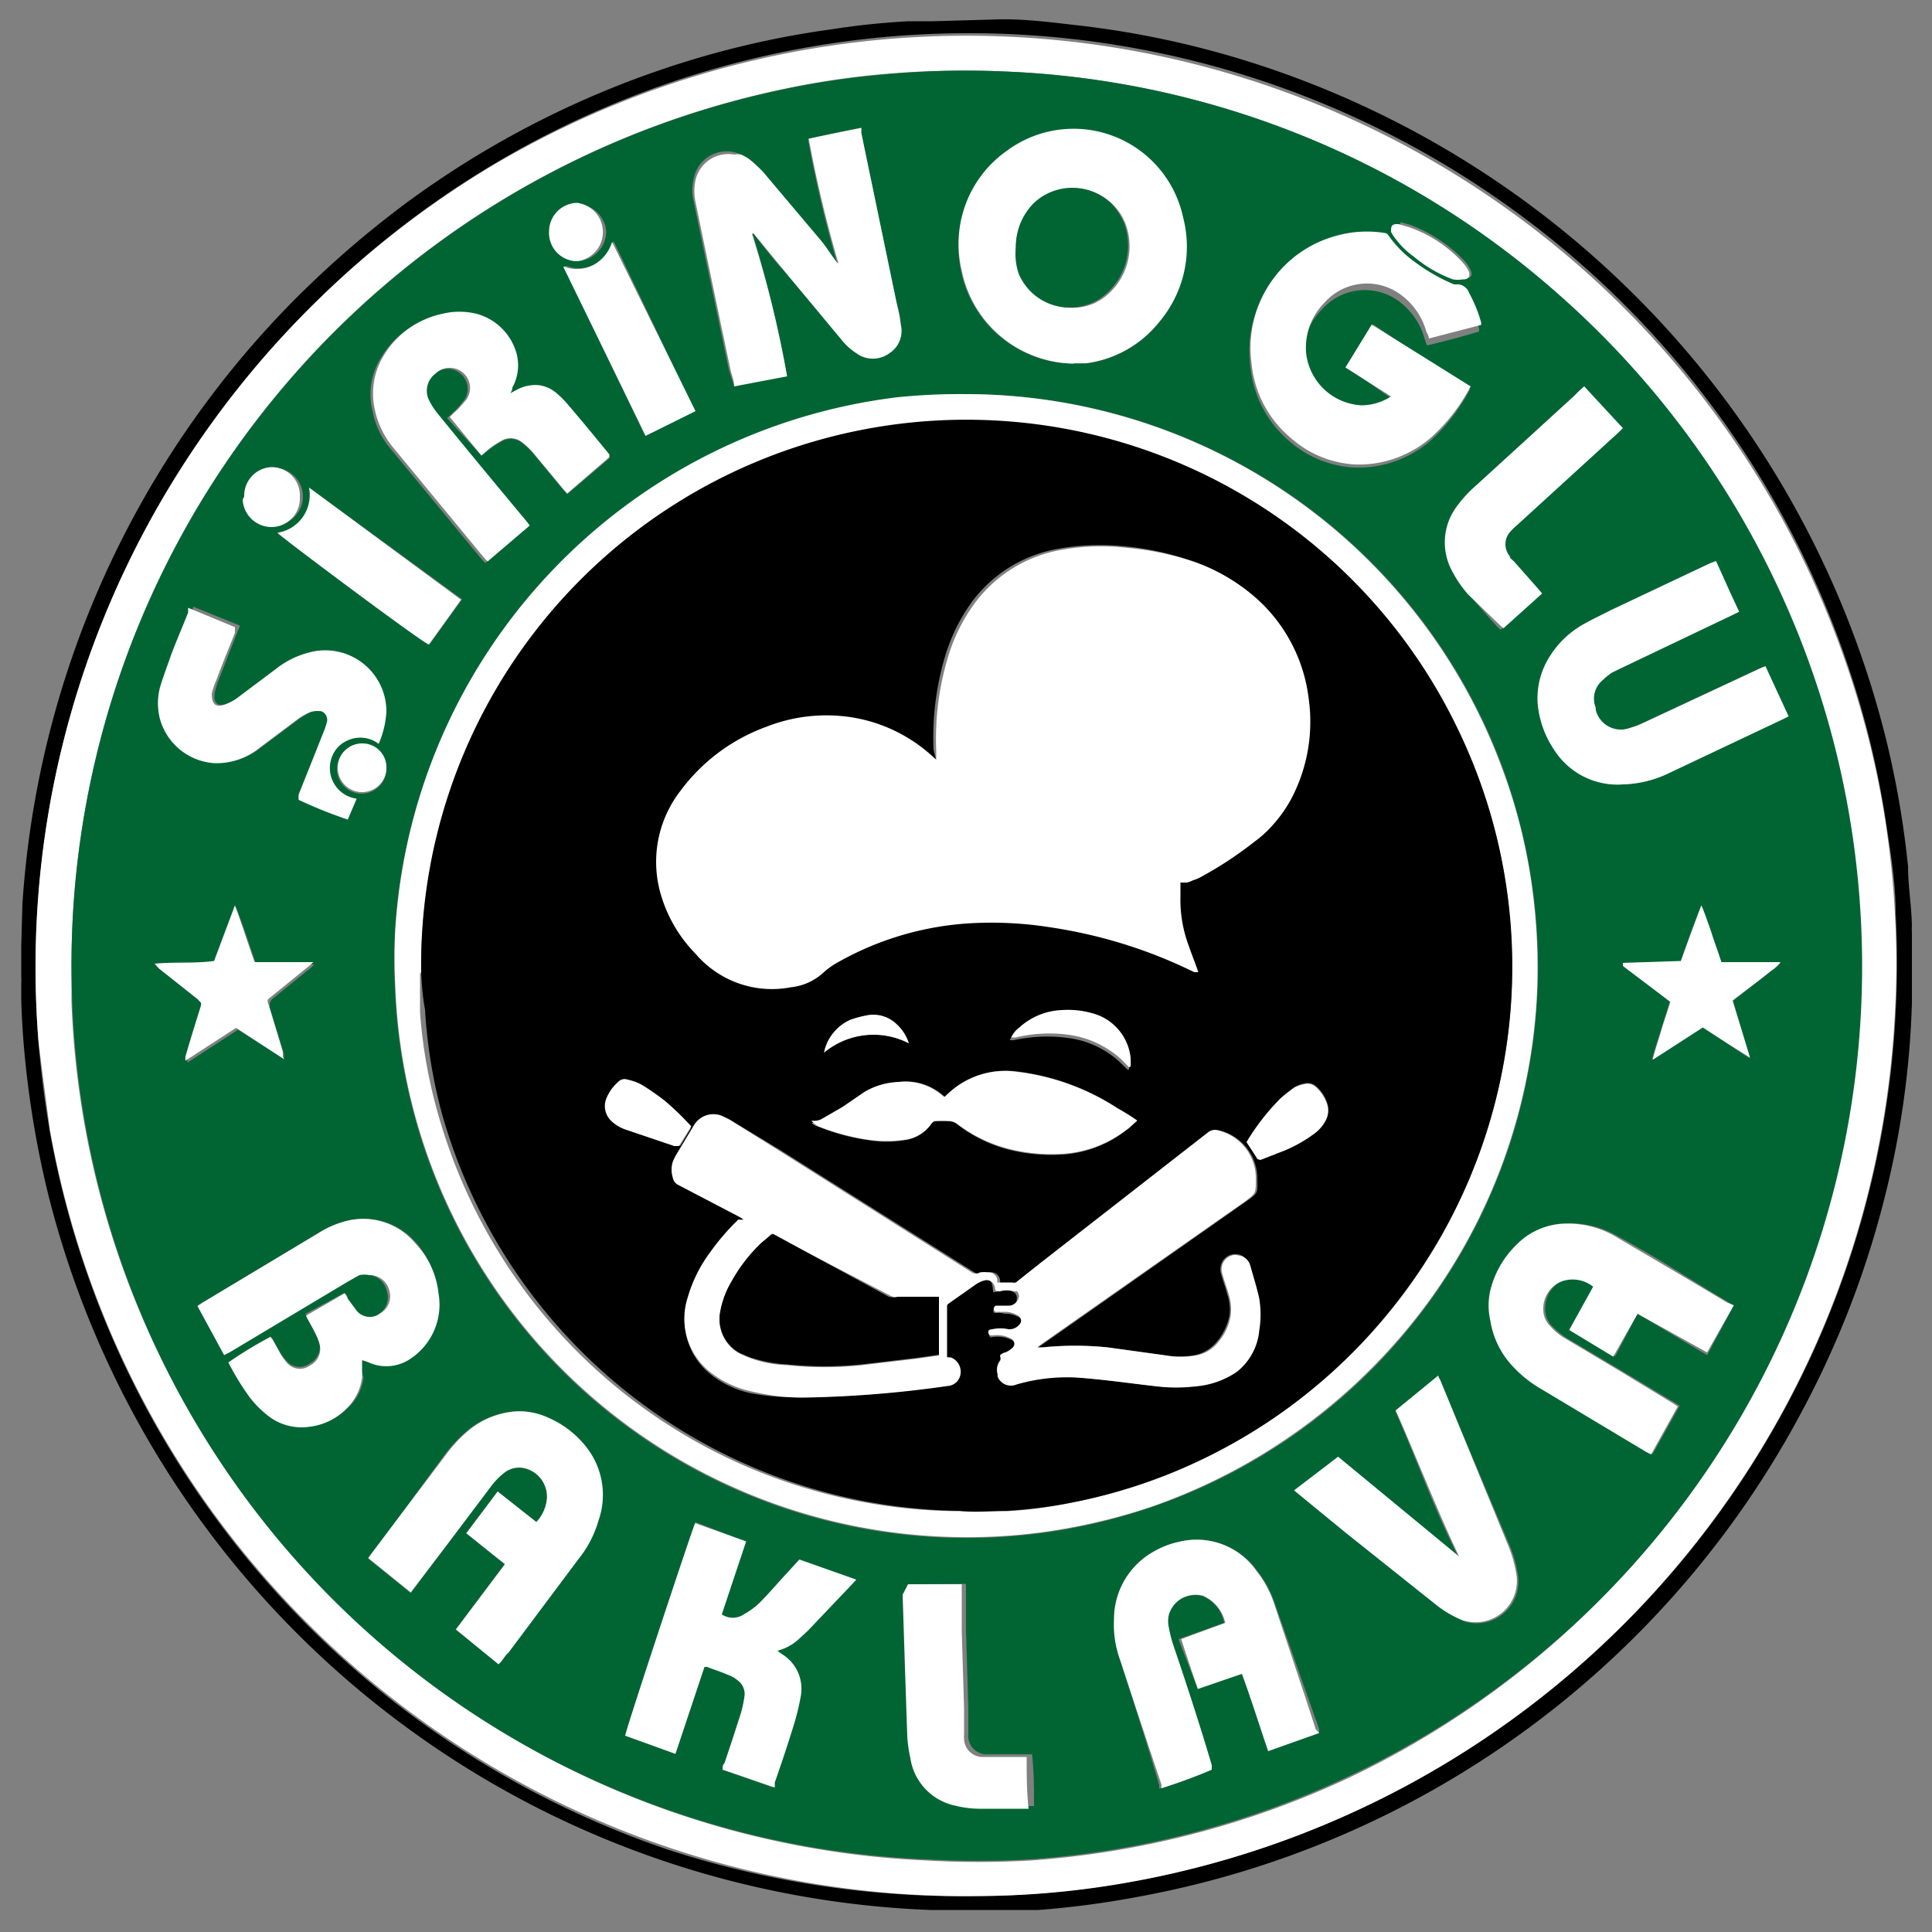 <svg xmlns="http://www.w3.org/2000/svg" viewBox="0 0 50 50"><rect x="0" y="0" width="50" height="50" fill="#808080" stroke="none"/><path d="M25.89.5H26c.61 0 1.23.08 1.84.15a23.73 23.73 0 0 1 4 .8 24.59 24.59 0 0 1 17 17.8 24.12 24.12 0 0 1 .54 3.17c0 .52.09 1 .1 1.55a.77.77 0 0 0 0 .15v1.85a23.26 23.26 0 0 1-.7 5 24.16 24.16 0 0 1-2.08 5.43 24.42 24.42 0 0 1-17.2 12.68 23.38 23.38 0 0 1-2.63.35h-2.79A24.5 24.5 0 0 1 1.24 30.88a25 25 0 0 1-.54-3c-.08-.66-.13-1.33-.15-2v-.46a.5.5 0 0 0 0-.12V24.48l.03-1.08A24.48 24.48 0 0 1 7.49 7.89a25.9 25.9 0 0 1 3-2.62 24.32 24.32 0 0 1 7.31-3.69 23.4 23.4 0 0 1 3.71-.82 19.66 19.66 0 0 1 2-.21h.62Zm-.6 48.57a22.68 22.68 0 0 0 3.08-.23A24.07 24.07 0 0 0 49.06 26.2a24.47 24.47 0 0 0 0-2.57c0-.81-.14-1.62-.26-2.42a23.59 23.59 0 0 0-.94-3.88A24 24 0 0 0 8.2 7.79 24.09 24.09 0 0 0 1 27c.06.77.16 1.53.29 2.29a24.14 24.14 0 0 0 16 18.58 24.41 24.41 0 0 0 8 1.2Z"/><path d="M25.29 49.07a24.08 24.08 0 0 1-24-19.84c-.1-.76-.2-1.52-.29-2.23a24 24 0 0 1 3.7-14.9 24.41 24.41 0 0 1 7.92-7.74 24.07 24.07 0 0 1 35.22 13 23.51 23.51 0 0 1 .95 3.87c.12.8.21 1.61.25 2.42a22.05 22.05 0 0 1 0 2.57 24.08 24.08 0 0 1-20.67 22.63 22.67 22.67 0 0 1-3.08.22ZM1.85 25v.94a22.87 22.87 0 0 0 2.3 9.18A23.16 23.16 0 0 0 24 48.15a23.58 23.58 0 0 0 2.66 0A23.26 23.26 0 0 0 34.93 46 23.23 23.23 0 0 0 48 22.36a23.57 23.57 0 0 0-.61-3.25A23.26 23.26 0 0 0 35.81 4.49 23 23 0 0 0 26 1.85a24.1 24.1 0 0 0-3.29.08 21.45 21.45 0 0 0-2.51.39A23.16 23.16 0 0 0 1.85 25Z" style="fill:#fff"/><path d="M1.85 25A23.17 23.17 0 0 1 20.24 2.32a21.42 21.42 0 0 1 2.51-.38A22.57 22.57 0 0 1 26 1.85a23 23 0 0 1 14.35 5.78 23.17 23.17 0 0 1 7.08 11.48 23.23 23.23 0 0 1-.22 12.58 23.15 23.15 0 0 1-20.55 16.43 23.79 23.79 0 0 1-2.67 0A23.06 23.06 0 0 1 1.87 25.93c-.01-.31-.02-.63-.02-.93ZM25 10.2a13.94 13.94 0 0 0-1.83.11 14.82 14.82 0 0 0-12.95 13.8 13.62 13.62 0 0 0 0 1.43 14.8 14.8 0 0 0 28.67 4.6 14.8 14.8 0 0 0 .73-7.44 15 15 0 0 0-.72-2.8A14.8 14.8 0 0 0 25 10.2Zm2.76-.79h.32A2.9 2.9 0 0 0 30 8.34a3 3 0 0 0 .59-2.66A2.9 2.9 0 0 0 26.06 4a2.94 2.94 0 0 0-1.17 3.1 3 3 0 0 0 2.9 2.31Zm-5.5-6.1c-.45.09-.9.18-1.35.29a32.23 32.23 0 0 0 .76 3.23.46.46 0 0 1-.07-.07 6 6 0 0 0-.37-.51l-1.48-1.79a2.76 2.76 0 0 0-.3-.29 1.07 1.07 0 0 0-.27-.17.87.87 0 0 0-1.18.46 1.21 1.21 0 0 0-.05.18 1.18 1.18 0 0 0 0 .56c.3 1.46.61 2.91.91 4.36L19 10l1.36-.3a30.7 30.7 0 0 0-.9-3.7c.28.35.54.7.82 1 .5.59 1 1.18 1.51 1.76a1.86 1.86 0 0 0 .36.33.72.72 0 0 0 .86 0 .69.69 0 0 0 .3-.74c0-.18-.07-.35-.11-.54l-.92-4.42a.93.93 0 0 0 .01-.08Zm13.75 7a1.38 1.38 0 0 1-.84.35 1.5 1.5 0 0 1-1.45-1.38 1.69 1.69 0 0 1 .5-1.28 1.48 1.48 0 0 1 1.9-.26 1.79 1.79 0 0 1 .74 1l.07.2q.68-.16 1.35-.36a.13.13 0 0 1 0-.06 4.27 4.27 0 0 0-.28-.87.38.38 0 0 0-.27-.22.21.21 0 0 1-.12 0 4 4 0 0 1-1-.57 2.39 2.39 0 0 1-.69-.69.24.24 0 0 0-.11-.06 2.74 2.74 0 0 0-1.24.07 3 3 0 0 0-2.21 3.31 2.89 2.89 0 0 0 1 1.92 2.77 2.77 0 0 0 1.68.69 2.86 2.86 0 0 0 2-.71 4.94 4.94 0 0 0 1-1.31l-2.5-1.68-.68 1.11ZM12.9 43.07l.22-.3 1.82-2.42a3 3 0 0 0 .52-1 2.07 2.07 0 0 0-.3-1.88 2.42 2.42 0 0 0-1-.78 1.69 1.69 0 0 0-.88-.16 2.17 2.17 0 0 0-1.17.48 3.76 3.76 0 0 0-.61.65l-1.89 2.57-.08.11 1.1.89.09-.12.83-1.1 1.14-1.52a1.8 1.8 0 0 1 .39-.39.58.58 0 0 1 .51-.09.75.75 0 0 1 .54.92 1 1 0 0 1-.25.46l-1-.79-.82 1.08 1 .8-1.27 1.69Zm21.24 1.78v-.1L33 41.52a2.74 2.74 0 0 0-.46-.86 1.9 1.9 0 0 0-2-.76 2.16 2.16 0 0 0-.69.27 2 2 0 0 0-1 1.74A2.82 2.82 0 0 0 29 43c.34 1.07.69 2.13 1 3.2v.09a13.56 13.56 0 0 0 1.31-.48v-.12c-.34-1-.69-2.08-1-3.12a2.36 2.36 0 0 1-.11-.44.71.71 0 0 1 .58-.83.74.74 0 0 1 .33 0 .94.94 0 0 1 .57.7l-1.18.42.5 1.29 1.18-.41c.24.68.45 1.35.68 2Zm10.73-11.06-.13-.08-1.16-.71c-.56-.35-1.13-.69-1.7-1a2.48 2.48 0 0 0-1.36-.34 1.81 1.81 0 0 0-1.24.54 2.7 2.7 0 0 0-.67 1.17 2 2 0 0 0 0 .8 2.17 2.17 0 0 0 .58 1.17 2.92 2.92 0 0 0 .75.6l2.71 1.62.12.07.7-1.25-.13-.08-1.38-.83-1.36-.81a2 2 0 0 1-.43-.34.62.62 0 0 1-.18-.44.78.78 0 0 1 .42-.72.82.82 0 0 1 .86.13l-.62 1.12 1.15.69.58-1.1 1.8 1.07ZM9.37 35.2h.12a1.08 1.08 0 0 0 1.11-.1 1.66 1.66 0 0 0 .73-1.68 2.34 2.34 0 0 0-.6-1.3A1.78 1.78 0 0 0 9 31.59a2.67 2.67 0 0 0-.76.32l-3 1.8-.12.08L5.8 35h.13l3-1.81A3 3 0 0 1 9.3 33a.57.57 0 0 1 .26 0 .53.53 0 0 1 .45.41.51.51 0 0 1-.23.61.43.43 0 0 1-.61-.07A2.18 2.18 0 0 1 9 33.6s0-.09-.09-.14l-1 .54a1.34 1.34 0 0 0 .06.12l.2.37a1.8 1.8 0 0 1 .08.21.48.48 0 0 1-.24.59.44.44 0 0 1-.61-.09 1.37 1.37 0 0 1-.15-.2l-.2-.36-.05-.05a10.59 10.59 0 0 0-1.07.66 7.46 7.46 0 0 0 .55.9 2.68 2.68 0 0 0 .44.45 1.44 1.44 0 0 0 1.08.32 1.64 1.64 0 0 0 1-.48 1.29 1.29 0 0 0 .41-.8c-.06-.14-.05-.28-.04-.44Zm3.09-23.41.18-.14a2.37 2.37 0 0 1 .33-.22.47.47 0 0 1 .56.05 1.79 1.79 0 0 1 .28.27l.77.93.1.11 1.09-.93v-.07l-1.09-1.32a3 3 0 0 0-.32-.3.8.8 0 0 0-.46-.17 1 1 0 0 0-.58.13l-.18.09.07-.15a1.19 1.19 0 0 0 .06-1 1.43 1.43 0 0 0-1-.91 1.75 1.75 0 0 0-.88 0 2.32 2.32 0 0 0-1.5 1.05 1.78 1.78 0 0 0-.25 1.42 2.1 2.1 0 0 0 .48 1l2.36 2.86.08.08 1.09-.93-.1-.13-2.27-2.76a1.56 1.56 0 0 1-.23-.34.56.56 0 0 1 .16-.71.52.52 0 0 1 .74 0 .51.51 0 0 1 0 .73 1.86 1.86 0 0 1-.27.29l-.11.1Zm6.24 34 1.3.47c0-.05 0-.09.05-.13.17-.5.33-1 .49-1.48a6 6 0 0 0 .17-.73 1 1 0 0 0-.42-1.07l-.09-.06-.09-.07a1.29 1.29 0 0 0 .53-.28 2.16 2.16 0 0 0 .27-.25L22.05 41l.1-.11-1.47-.52-.45.49c-.2.22-.39.44-.6.65a2.14 2.14 0 0 1-.39.28.51.51 0 0 1-.57 0l.63-1.89-1.3-.51c-.07.14-1.81 5.4-1.81 5.51l1.3.46.75-2.24h.07l.55.2a1.71 1.71 0 0 1 .23.13.45.45 0 0 1 .19.4 3.12 3.12 0 0 1-.09.44c-.14.44-.28.88-.43 1.31Zm25.71-31.27-.14.06-2.56 1.21c-.23.11-.47.23-.7.36a2.42 2.42 0 0 0-.89.85 1.94 1.94 0 0 0-.3 1.27 2.48 2.48 0 0 0 .43 1.14 1.91 1.91 0 0 0 1.75.89 3 3 0 0 0 1.2-.3l2.93-1.39.12-.06-.6-1.3-.14.06-3 1.4a1.66 1.66 0 0 1-.37.14.67.67 0 0 1-.88-.45.21.21 0 0 1 0-.06.63.63 0 0 1 .19-.73 1.64 1.64 0 0 1 .26-.2l.26-.13 2.88-1.37.14-.07ZM34.63 37.7l-1.1.89.12.1 1.23 1 2.32 1.85a3 3 0 0 0 .69.42 1.08 1.08 0 0 0 1.4-1.15 3.14 3.14 0 0 0-.24-.86l-1.77-4.2a.69.69 0 0 0-.06-.13l-1.11.9c.56 1.26 1 2.54 1.64 3.78ZM9.8 19.25a2.67 2.67 0 0 0 .17-.84 1.58 1.58 0 0 0-1.87-1.55 2.11 2.11 0 0 0-.89.43l-1 .74a1.06 1.06 0 0 1-.33.18c-.24.08-.37 0-.32-.29a2 2 0 0 1 .11-.35l.48-1.23a1.16 1.16 0 0 0 .06-.15L5 15.7s0 .08-.06.11c-.15.39-.31.77-.45 1.16s-.19.51-.27.79a1.59 1.59 0 0 0 0 .81 1.56 1.56 0 0 0 1.38 1.15 1.69 1.69 0 0 0 1.15-.37l1-.75.31-.19a.54.54 0 0 1 .22 0 .25.25 0 0 1 .26.24.34.34 0 0 1 0 .1 1.18 1.18 0 0 1-.07.2l-.67 1.6a1 1 0 0 0 0 .14 11.67 11.67 0 0 0 1.2.52l.22-.54a.8.8 0 0 1-.58-.39.77.77 0 0 1-.06-.69.7.7 0 0 1 .42-.43.78.78 0 0 1 .8.09ZM41 10l-.22.2-2.6 2.4a3.28 3.28 0 0 0-.49.56 1.55 1.55 0 0 0-.11 1.57 3 3 0 0 0 .45.67c.24.28.48.56.73.83l.08.07 1-.9-.1-.12-.61-.69a1 1 0 0 1-.13-.16.48.48 0 0 1 0-.61 1.45 1.45 0 0 1 .18-.17l2.64-2.42.11-.11ZM23.5 41v.2c0 .63.05 1.26.07 1.89s0 1.19.06 1.78a3.43 3.43 0 0 0 .07.56 1.53 1.53 0 0 0 1.16 1.24 2.7 2.7 0 0 0 .69.07H26.76c0-.45 0-.89-.05-1.34h-1.12a.48.48 0 0 1-.53-.43.28.28 0 0 1 0-.09v-.69l-.06-2V40.99ZM8 12.62a1 1 0 0 1-.14.76 1 1 0 0 1-.65.4c.08.1 3.81 2.85 3.91 2.89l.84-1.16Zm6.6-5.72 2.09 4.37c.44-.22.87-.42 1.29-.64l-2.1-4.39a.93.93 0 0 1-1.23.64ZM42 24.92l1.21 1c-.07.26-.15.5-.23.75s-.16.49-.23.75l1.3-.84.63.41c.21.14.4.28.61.4l-.45-1.48.26-.2.24-.19.26-.2.24-.19a1.21 1.21 0 0 0 .24-.21h-1.53c-.06-.18-.11-.34-.17-.5s-.11-.33-.17-.5-.11-.32-.18-.47c-.17.48-.35 1-.53 1.44ZM7.35 27.41v-.13c-.13-.41-.25-.81-.37-1.22 0-.12 0-.12.06-.2l1-.81.1-.09H6.63c-.17-.49-.33-1-.52-1.47-.18.48-.36 1-.53 1.45-.52 0-1 0-1.54.06l.13.11 1 .8c.12.09.12.06.07.23l-.39 1.25v.11l1.31-.85Zm-1-14.56a.75.75 0 0 0 .75.74.74.74 0 0 0 0-1.48.75.75 0 0 0-.75.74ZM14.21 6a.75.75 0 0 0 .73.76.78.78 0 0 0 .75-.76.76.76 0 0 0-.69-.71.73.73 0 0 0-.74.74ZM10 19.9a.64.64 0 0 0-1.28 0 .64.64 0 1 0 1.28 0ZM36.23 5.81c-.12 0-.17.08-.13.2a1 1 0 0 0 .1.18 2.68 2.68 0 0 0 .45.44 3.5 3.5 0 0 0 1 .58 1.32 1.32 0 0 0 .26 0c.16 0 .22-.09.14-.24a1.07 1.07 0 0 0-.15-.22 3.78 3.78 0 0 0-1.4-.93l-.25-.07Z" style="fill:#006533"/><path d="M25 10.2a14.81 14.81 0 0 1 13.88 9.7 14.15 14.15 0 0 1 .73 2.79 15.38 15.38 0 0 1 .17 2.95 14.77 14.77 0 0 1-2.69 7.88A15 15 0 0 1 29.78 39a15.51 15.51 0 0 1-2.85.66 14.81 14.81 0 0 1-16.7-14.15 13.66 13.66 0 0 1 0-1.43 14.81 14.81 0 0 1 13-13.8A16.08 16.08 0 0 1 25 10.2Zm-14.13 15v1a13.06 13.06 0 0 0 .49 2.71 14.1 14.1 0 0 0 13.49 10.2h1.21a11.14 11.14 0 0 0 1.71-.23 13.66 13.66 0 0 0 3.87-1.38 14.11 14.11 0 0 0 7.3-14.78 13.64 13.64 0 0 0-1.19-3.78 14.12 14.12 0 0 0-26.85 6.22Z" style="fill:#fff"/><path d="M27.79 9.41A3 3 0 0 1 24.89 7a2.94 2.94 0 0 1 1.17-3.1 2.9 2.9 0 0 1 4.56 1.73 3 3 0 0 1-.62 2.7 2.9 2.9 0 0 1-1.89 1.07h-.32Zm-1.5-3a1.57 1.57 0 0 0 .16.71 1.43 1.43 0 0 0 1.89.72l.13-.07a1.66 1.66 0 0 0 .65-2 1.44 1.44 0 0 0-1.88-.79 1.51 1.51 0 0 0-.49.33 1.6 1.6 0 0 0-.46 1.09ZM22.29 3.31a.93.93 0 0 1 0 .13l.92 4.43a4.15 4.15 0 0 1 .1.53.68.68 0 0 1-.29.74.72.72 0 0 1-.86 0 1.59 1.59 0 0 1-.36-.32l-1.47-1.77-.82-1a.1.1 0 0 0-.05 0 28.4 28.4 0 0 1 .91 3.69L19 10c0-.15-.06-.28-.09-.41-.31-1.46-.61-2.91-.91-4.36a1.37 1.37 0 0 1 0-.57.87.87 0 0 1 1-.66.55.55 0 0 1 .17 0 .92.92 0 0 1 .27.16c.11.09.21.19.31.29l1.51 1.79c.13.16.24.34.37.51a.16.16 0 0 0 .07.07 32.27 32.27 0 0 1-.77-3.23c.46-.1.91-.19 1.36-.28ZM36 10.26l-1.18-.75.68-1.11 2.56 1.6a4.74 4.74 0 0 1-1 1.3 2.85 2.85 0 0 1-2 .72 2.73 2.73 0 0 1-1.67-.7 2.86 2.86 0 0 1-1-1.92 3 3 0 0 1 2.2-3.3 2.93 2.93 0 0 1 1.25-.07.14.14 0 0 1 .1.07 2.83 2.83 0 0 0 .69.69 4.77 4.77 0 0 0 1 .57h.12a.33.33 0 0 1 .27.22 3.57 3.57 0 0 1 .31.76.15.15 0 0 1 0 .07l-1.35.35c0-.07-.05-.13-.07-.19a1.78 1.78 0 0 0-.74-1 1.47 1.47 0 0 0-1.9.27 1.66 1.66 0 0 0-.47 1.27 1.52 1.52 0 0 0 1.45 1.38 1.44 1.44 0 0 0 .75-.23ZM12.9 43.07l-1.1-.9 1.27-1.69c-.33-.26-.65-.52-1-.8l.81-1.08 1 .79a1 1 0 0 0 .25-.46.76.76 0 0 0-.53-.93.64.64 0 0 0-.52.09 1.85 1.85 0 0 0-.39.4L11.55 40l-.83 1.09-.09.12-1.1-.89.08-.11 1.93-2.56a3.64 3.64 0 0 1 .6-.64 2.17 2.17 0 0 1 1.17-.48 1.77 1.77 0 0 1 .88.16 2.51 2.51 0 0 1 1 .78 2 2 0 0 1 .3 1.88 2.85 2.85 0 0 1-.52 1l-1.81 2.42c-.11.09-.16.23-.26.3ZM34.14 44.85l-1.32.47c-.23-.67-.44-1.35-.68-2l-1.14.39c-.15-.43-.29-.86-.43-1.29l1.14-.42a1 1 0 0 0-.57-.7.72.72 0 0 0-.89.49.73.73 0 0 0 0 .33 3.54 3.54 0 0 0 .11.44c.34 1 .69 2.07 1 3.12v.12c-.42.18-.86.34-1.3.48a.36.36 0 0 1 0-.09c-.36-1.07-.71-2.13-1.06-3.2a2.64 2.64 0 0 1-.17-1.08 2 2 0 0 1 1-1.74 2.25 2.25 0 0 1 .69-.27 1.89 1.89 0 0 1 2 .76 2.74 2.74 0 0 1 .46.86c.36 1.08.72 2.15 1.07 3.23ZM44.87 33.78 44.18 35l-1.8-1-.63 1.11-1.14-.69.62-1.12a.85.85 0 0 0-.86-.12.76.76 0 0 0-.43.71.6.6 0 0 0 .19.44 1.58 1.58 0 0 0 .43.34l1.36.81 1.38.84.12.08-.69 1.24-.12-.06-2.72-1.63a3.1 3.1 0 0 1-.75-.6 2.23 2.23 0 0 1-.57-1.17 1.76 1.76 0 0 1 0-.79 2.47 2.47 0 0 1 .67-1.17 1.8 1.8 0 0 1 1.24-.55 2.41 2.41 0 0 1 1.36.35l1.7 1 1.16.69ZM9.37 35.2v.45a1.35 1.35 0 0 1-.41.81 1.62 1.62 0 0 1-1 .47 1.4 1.4 0 0 1-1.06-.32 2.68 2.68 0 0 1-.44-.45 6.75 6.75 0 0 1-.55-.9A10.59 10.59 0 0 1 7 34.6l.06.08.2.36a1.37 1.37 0 0 0 .15.21.44.44 0 0 0 .61.09.48.48 0 0 0 .24-.59 1.19 1.19 0 0 0-.08-.2c-.06-.13-.13-.25-.2-.38a.67.67 0 0 1-.06-.12l1-.58a1 1 0 0 1 .08.14l.23.31a.44.44 0 0 0 .61.07.51.51 0 0 0 .23-.61.52.52 0 0 0-.51-.38.6.6 0 0 0-.26 0l-.3.17L5.94 35l-.14.07-.69-1.27.12-.08 3-1.8a2.47 2.47 0 0 1 .77-.33 1.76 1.76 0 0 1 1.75.59 2.21 2.21 0 0 1 .6 1.3 1.68 1.68 0 0 1-.72 1.68 1.11 1.11 0 0 1-1.11.09ZM12.46 11.79l-.82-1a.94.94 0 0 0 .1-.1 1.79 1.79 0 0 0 .27-.28.52.52 0 0 0 0-.74.53.53 0 0 0-.74 0 .55.55 0 0 0-.16.7 1.92 1.92 0 0 0 .23.35c.75.92 1.51 1.84 2.27 2.75l.1.13-1.09.93-.08-.08-2.35-2.85a2.27 2.27 0 0 1-.49-1 1.89 1.89 0 0 1 .25-1.43 2.34 2.34 0 0 1 1.5-1.05 1.87 1.87 0 0 1 .88 0 1.47 1.47 0 0 1 1 .91 1.19 1.19 0 0 1-.07 1s0 .09-.06.15l.17-.09a1 1 0 0 1 .59-.12.88.88 0 0 1 .4.17 2.34 2.34 0 0 1 .32.31c.37.43.73.87 1.09 1.31v.07l-1.09.94-.1-.11-.77-.93a1.79 1.79 0 0 0-.28-.27.47.47 0 0 0-.56-.05 2.37 2.37 0 0 0-.33.22ZM18.7 45.8c0-.07 0-.12.05-.17.15-.44.29-.87.43-1.31a3.43 3.43 0 0 0 .09-.44.44.44 0 0 0-.19-.4.76.76 0 0 0-.23-.13c-.18-.08-.37-.14-.55-.21h-.07l-.75 2.25-1.3-.47c0-.11 1.74-5.36 1.81-5.5l1.32.47-.63 1.89a.51.51 0 0 0 .57 0 2.14 2.14 0 0 0 .39-.28c.21-.21.4-.43.6-.65l.45-.49 1.47.52-.1.11-1.14 1.2-.27.25a1.29 1.29 0 0 1-.53.28l.09.07.09.06a1.06 1.06 0 0 1 .42 1.07 6 6 0 0 1-.18.73c-.15.49-.32 1-.49 1.48a.93.93 0 0 1 0 .13ZM44.41 14.52c.2.44.39.87.6 1.31l-.14.07L42 17.27l-.27.13a1.57 1.57 0 0 0-.25.2.62.62 0 0 0-.18.72.14.14 0 0 0 0 .06.67.67 0 0 0 .88.46 2.35 2.35 0 0 0 .37-.14l3-1.4.14-.06.6 1.3-.12.06-2.96 1.4a2.89 2.89 0 0 1-1.21.3 1.94 1.94 0 0 1-1.77-.88 2.56 2.56 0 0 1-.43-1.15 2 2 0 0 1 .3-1.27 2.42 2.42 0 0 1 .89-.85c.23-.13.47-.24.7-.36l2.56-1.21ZM34.63 37.7l3.13 2.58c-.59-1.24-1.08-2.52-1.64-3.78l1.1-.9a.81.81 0 0 0 .06.13L39 39.92a3.33 3.33 0 0 1 .25.87 1.07 1.07 0 0 1-1.4 1.14 2.74 2.74 0 0 1-.7-.41l-2.32-1.85-1.22-1-.12-.1ZM9.8 19.25a.78.78 0 0 0-.8-.09.75.75 0 0 0-.41.43.8.8 0 0 0 .64 1.08l-.23.54a11.6 11.6 0 0 1-1.27-.51.57.57 0 0 1 0-.14l.65-1.63a1.72 1.72 0 0 0 .07-.21.24.24 0 0 0-.15-.32h-.1a.59.59 0 0 0-.22.05 1.49 1.49 0 0 0-.3.18l-1 .75a1.73 1.73 0 0 1-1.15.37 1.57 1.57 0 0 1-1.39-1.14 1.63 1.63 0 0 1 0-.82c.08-.27.18-.53.27-.79s.31-.77.46-1.15a1 1 0 0 1 0-.12l1.21.5v.15c-.16.4-.33.81-.48 1.22a2.06 2.06 0 0 0-.12.35c0 .25.08.37.32.29a1.29 1.29 0 0 0 .33-.17l1-.75a2.3 2.3 0 0 1 .9-.44A1.58 1.58 0 0 1 10 18.42a2.43 2.43 0 0 1-.2.83ZM41 10l1 1.08-.11.11-2.65 2.42a1.37 1.37 0 0 0-.17.17.48.48 0 0 0 0 .61c0 .06.09.11.13.16l.61.69.1.12-1 .9-.08-.07-.83-.8a3 3 0 0 1-.45-.67 1.55 1.55 0 0 1 .12-1.57 3.21 3.21 0 0 1 .49-.55l2.6-2.37A2 2 0 0 1 41 10ZM23.5 41h1.39v1.21l.06 2v.69a.28.28 0 0 0 0 .09.48.48 0 0 0 .49.48h1.13c0 .45 0 .89.05 1.34H25.41a2.66 2.66 0 0 1-.69-.08 1.48 1.48 0 0 1-1.16-1.23 3.6 3.6 0 0 1-.08-.56l-.06-1.79-.06-1.88ZM8 12.62l3.93 2.9-.83 1.16c-.11 0-3.84-2.79-3.92-2.89a1 1 0 0 0 .65-.4 1 1 0 0 0 .17-.76ZM14.6 6.9a.91.91 0 0 0 .77-.05 1 1 0 0 0 .47-.59L18 10.64l-1.29.64-2.13-4.37ZM42 24.92l1.5-.05c.17-.48.36-1 .53-1.44.07.15.12.31.18.47s.11.33.17.5.11.32.17.5h1.53a1 1 0 0 1-.24.22l-.24.19-.26.2-.24.18-.26.2.45 1.48-.59-.37-.63-.41-1.3.84c.06-.25.15-.5.22-.75s.16-.49.24-.75L42 25ZM7.35 27.41l-1.24-.81-1.31.85a.36.36 0 0 1 0-.11c.12-.42.25-.83.38-1.25.06-.17 0-.14-.06-.23l-1-.79-.12-.13c.52-.05 1 0 1.54-.07l.54-1.44c.18.49.34 1 .51 1.47h1.52l-.1.09-1 .81c-.1.08-.1.08-.06.2.12.4.25.81.37 1.22v.13Z" style="fill:#fff"/><path d="M6.32 12.85a.74.74 0 0 1 .68-.76.73.73 0 0 1 .76.71s0 0 0 .07a.74.74 0 0 1-.71.77.75.75 0 0 1-.77-.71ZM14.21 6a.74.74 0 0 1 .72-.75.76.76 0 0 1 0 1.51.73.73 0 0 1-.72-.76ZM10 19.9a.63.63 0 1 1-.61-.66.62.62 0 0 1 .61.66ZM36.23 5.81l.24.07a3.41 3.41 0 0 1 1.4.93A.89.89 0 0 1 38 7c.07.14 0 .24-.14.23a.75.75 0 0 1-.26 0 3.38 3.38 0 0 1-1-.58 2.13 2.13 0 0 1-.46-.44A1 1 0 0 1 36 6c0-.12 0-.19.13-.2h.06Z" style="fill:#fff"/><path d="M10.9 25.16a14.11 14.11 0 0 1 26.85-6.25A14.12 14.12 0 0 1 35.91 34a14.07 14.07 0 0 1-8.14 4.88 12.45 12.45 0 0 1-1.72.22c-.4 0-.8.05-1.21 0a14.11 14.11 0 0 1-13.4-10.27 13.28 13.28 0 0 1-.44-2.7c-.07-.37-.09-.75-.1-.97Zm13.33-5.5-.11-.1a4 4 0 0 0-2.33-1 4.24 4.24 0 0 0-1.93.27 4.8 4.8 0 0 0-2.22 1.68 3 3 0 0 0-.47 2.75 3.43 3.43 0 0 0 .83 1.42 2.6 2.6 0 0 0 2.42.84 1.57 1.57 0 0 0 .83-.37 1.73 1.73 0 0 1 .41-.3 7.88 7.88 0 0 1 3.49-1 9.65 9.65 0 0 1 2 .1 12.55 12.55 0 0 1 3.68 1.17h.09a.86.86 0 0 0-.05-.15c-.06-.18-.13-.35-.19-.52a3.25 3.25 0 0 1-.21-1.31v-.34a.44.44 0 0 0 .17 0l.16-.05.21-.09a10 10 0 0 0 1.38-.91 2.76 2.76 0 0 0 .47-.43 3.45 3.45 0 0 0 .49-.71 4.28 4.28 0 0 0 .44-2.56 4.09 4.09 0 0 0-1.23-2.49 4.56 4.56 0 0 0-1.79-1.07 7.33 7.33 0 0 0-1.66-.35 6.12 6.12 0 0 0-1.71.06 3.53 3.53 0 0 0-2.25 1.38 4.69 4.69 0 0 0-.69 1.4 7.38 7.38 0 0 0-.3 2.42 1.6 1.6 0 0 0 .07.26Zm-5 11.9-.12.1a6.16 6.16 0 0 0-.75.87 3.7 3.7 0 0 0-.57 1.14 1.78 1.78 0 0 0 .67 1.95 2.51 2.51 0 0 0 .94.43 5.84 5.84 0 0 0 1.32.11 29 29 0 0 0 3.73-.29.37.37 0 0 0 .35-.33.4.4 0 0 0-.25-.42h-.1V33.8a.14.14 0 0 1 .05-.08c.24-.18.48-.33.72-.49a.82.82 0 0 1 .19-.09c.18-.06.26 0 .28.18s0 .12.14.1a.55.55 0 0 1 .36 0 .18.18 0 0 1 .12.22.25.25 0 0 1 0 .07.25.25 0 0 1-.23.12h-.3a.08.08 0 0 0-.07.09c0 .05 0 .06.09.06a.49.49 0 0 1 .2.02.68.68 0 0 1 .37.09.16.16 0 0 1 .07.18.33.33 0 0 1-.33.17 1.12 1.12 0 0 0-.41 0c-.08 0-.11 0-.1.1s.06.06.11.06a.81.81 0 0 1 .43.06.16.16 0 0 1 .05.29.94.94 0 0 1-.19.05s-.08 0-.07.08a.18.18 0 0 1-.05.12.39.39 0 0 0 .39.62 4.71 4.71 0 0 1 1.79-.16c.62.06 1.23.14 1.85.21a4.85 4.85 0 0 0 1 0 2.09 2.09 0 0 0 1-.38 1.51 1.51 0 0 0 .65-1.08 2.31 2.31 0 0 0 0-.83c-.06-.28-.14-.56-.23-.84a.36.36 0 0 0-.31-.28.38.38 0 0 0-.43.32.38.38 0 0 0 0 .15c.05.19.12.37.17.56a1.24 1.24 0 0 1 .06.54 1.48 1.48 0 0 1-.31.67 1 1 0 0 1-.59.37 2.27 2.27 0 0 1-.78 0l-1.5-.2a7.87 7.87 0 0 0-1.68 0h-.09l.13-.09 5.27-3.7c.28-.2.28-.2.27-.54a1.29 1.29 0 0 0-1-1.29.23.23 0 0 0-.22.06L27 32.71l-.64.49a.12.12 0 0 1-.1 0h-.38a.24.24 0 0 0 0-.08.23.23 0 0 0-.27-.19.58.58 0 0 0-.18 0 .2.2 0 0 1-.21 0l-5-3.15-1.29-.78a.91.91 0 0 0-.22-.11.55.55 0 0 0-.72.24l-.45.72a1.47 1.47 0 0 0-.1.22.71.71 0 0 0 0 .41.29.29 0 0 0 .15.19l1.56.81ZM29.43 29c-.17-.12-.34-.22-.5-.32a6.2 6.2 0 0 0-2.59-.95 2.18 2.18 0 0 0-1.76.54l-.12.12-.07-.06a1.48 1.48 0 0 0-1.07-.34 2 2 0 0 0-.88.33l-.57.39c-.2.13-.35.21-.52.3a.36.36 0 0 1-.28.05H21a.4.4 0 0 0 .18.1 5.4 5.4 0 0 0 1.31.35 2.78 2.78 0 0 0 .91 0 1 1 0 0 0 .71-.43.15.15 0 0 1 .09-.06h.34a.38.38 0 0 1 .25.09 3.63 3.63 0 0 0 1.34.65 4.58 4.58 0 0 0 1.38.12 3 3 0 0 0 1.64-.63c.08-.05.16-.14.26-.22Zm3.11 1h.09l.64-.25a3.62 3.62 0 0 0 .74-.42 1 1 0 0 0 .29-.32.55.55 0 0 0 .06-.43 1 1 0 0 0-.29-.46.32.32 0 0 0-.31-.08.79.79 0 0 0-.27.1c-.12.09-.24.18-.35.28a5.9 5.9 0 0 0-.87 1.12Zm-14.66-.8a6.44 6.44 0 0 0-.7-.68 6.58 6.58 0 0 0-.61-.42 1.24 1.24 0 0 0-.38-.14.2.2 0 0 0-.19.04 1 1 0 0 0-.28.45.53.53 0 0 0 .14.55 1 1 0 0 0 .35.22l1.28.43h.12Zm11.34-1.53a1.64 1.64 0 0 0 0-.22 1.34 1.34 0 0 0-1-1.16 2.31 2.31 0 0 0-.78-.08 1.84 1.84 0 0 0-1.11.46.82.82 0 0 0-.2.25h.11a4 4 0 0 1 1.38-.06 2.42 2.42 0 0 1 1.33.6l.24.23Zm-5.7-.67a1.12 1.12 0 0 0-.3-.47.89.89 0 0 0-.76-.25 1.66 1.66 0 0 0-.45.12 1.17 1.17 0 0 0-.64.67.84.84 0 0 0-.05.17 2 2 0 0 1 2.2-.24Z"/><path d="M26.29 6.4a1.6 1.6 0 0 1 .46-1.14 1.45 1.45 0 0 1 2 0 1.63 1.63 0 0 1 .33.49 1.66 1.66 0 0 1-.65 2 1.43 1.43 0 0 1-2-.53 1.34 1.34 0 0 1-.06-.12 1.57 1.57 0 0 1-.08-.7Z" style="fill:#006533"/><path d="M24.23 19.66v-.22a7.32 7.32 0 0 1 .3-2.42 4.57 4.57 0 0 1 .69-1.4 3.54 3.54 0 0 1 2.25-1.39 5.76 5.76 0 0 1 1.71-.05 7.31 7.31 0 0 1 1.66.34 4.81 4.81 0 0 1 1.79 1.07 4.15 4.15 0 0 1 1.24 2.5 4.28 4.28 0 0 1-.44 2.56 3.39 3.39 0 0 1-.49.7 2.73 2.73 0 0 1-.47.43 9.68 9.68 0 0 1-1.38.91 1 1 0 0 1-.21.09.76.76 0 0 1-.16.06h-.17v.35a3.39 3.39 0 0 0 .22 1.3c.06.18.13.35.19.52a1.31 1.31 0 0 1 .05.15h-.1A12.67 12.67 0 0 0 27.19 24a9.75 9.75 0 0 0-2-.11 7.89 7.89 0 0 0-3.48 1 2 2 0 0 0-.41.29 1.46 1.46 0 0 1-.83.37 2.59 2.59 0 0 1-2.47-.87 3.62 3.62 0 0 1-.87-1.44 3 3 0 0 1 .47-2.76 4.81 4.81 0 0 1 2.23-1.67 4.23 4.23 0 0 1 1.93-.28 4 4 0 0 1 2.32 1ZM19.25 31.56l-.14-.08-1.55-.81a.26.26 0 0 1-.15-.2.68.68 0 0 1 0-.4 1.51 1.51 0 0 1 .11-.22l.44-.73a.58.58 0 0 1 .72-.24l.22.11 1.25.78 5 3.16a.2.2 0 0 0 .21 0 .58.58 0 0 1 .19 0 .23.23 0 0 1 .26.19v.07h.38a.21.21 0 0 0 .1 0l.63-.5 4.35-3.39a.27.27 0 0 1 .23-.05 1.27 1.27 0 0 1 1 1.28c0 .35 0 .35-.26.55l-5.28 3.7-.12.09H27a8.48 8.48 0 0 1 1.67 0l1.5.21a2.27 2.27 0 0 0 .78 0 .94.94 0 0 0 .59-.36 1.38 1.38 0 0 0 .31-.67 1.29 1.29 0 0 0-.05-.55c-.05-.18-.12-.36-.17-.55a.37.37 0 0 1 .26-.46.26.26 0 0 1 .15 0 .36.36 0 0 1 .32.27c.08.29.17.57.23.85a2.52 2.52 0 0 1 0 .82 1.54 1.54 0 0 1-.59 1.08 2.21 2.21 0 0 1-1.06.37 4.29 4.29 0 0 1-1 0c-.62-.07-1.23-.16-1.84-.21a4.69 4.69 0 0 0-1.79.16.37.37 0 0 1-.49-.2.14.14 0 0 1 0-.06.38.38 0 0 1 .06-.34.15.15 0 0 0 0-.13s0-.06.07-.07a.78.78 0 0 0 .22-.12c.13-.1.1-.23-.05-.29a.78.78 0 0 0-.43-.06c-.05 0-.1 0-.11-.06s0-.09.1-.1a1 1 0 0 1 .42 0 .33.33 0 0 0 .32-.18.15.15 0 0 0-.07-.17.65.65 0 0 0-.36-.1h-.17c-.06 0-.09 0-.1-.07a.08.08 0 0 1 .06-.09h.32a.25.25 0 0 0 .22-.12.18.18 0 0 0 0-.25h-.07a.67.67 0 0 0-.37 0c-.1 0-.12 0-.13-.09s-.1-.24-.28-.19a.72.72 0 0 0-.2.09l-.71.5a.09.09 0 0 0-.05.08v1.32h.1a.4.4 0 0 1 .25.42.36.36 0 0 1-.34.32 29.31 29.31 0 0 1-3.74.3 5.75 5.75 0 0 1-1.37-.17 2.56 2.56 0 0 1-.95-.43 1.77 1.77 0 0 1-.66-2 3.64 3.64 0 0 1 .57-1.15 6.1 6.1 0 0 1 .74-.86.42.42 0 0 0 .14 0Zm.71.37-.24.23a4.47 4.47 0 0 0-.78 1 2.34 2.34 0 0 0-.31.86 1 1 0 0 0 .49 1 3 3 0 0 0 1.25.31 9 9 0 0 0 1.94 0l1.43-.17.56-.08v-1.49h-1.03a.46.46 0 0 1-.23-.06L20.09 32Zm6.57 1.66v-.07Z" style="fill:#fff"/><path d="M29.43 29c-.1.08-.18.17-.28.24a3 3 0 0 1-1.64.62 4.52 4.52 0 0 1-1.37-.12 3.74 3.74 0 0 1-1.35-.64.36.36 0 0 0-.24-.09 2.07 2.07 0 0 0-.35 0 .15.15 0 0 0-.09.06 1 1 0 0 1-.71.43 3.47 3.47 0 0 1-.91 0 5.89 5.89 0 0 1-1.31-.35A.48.48 0 0 1 21 29a.4.4 0 0 0 .28-.05l.52-.3.57-.39a1.85 1.85 0 0 1 .93-.26 1.44 1.44 0 0 1 1.07.34l.07.05.12-.11a2.14 2.14 0 0 1 1.76-.54 6 6 0 0 1 2.59.94 4.74 4.74 0 0 1 .52.32ZM32.55 30l-.29-.44a5.9 5.9 0 0 1 .87-1.12c.11-.1.23-.19.35-.28a.79.79 0 0 1 .27-.1.32.32 0 0 1 .31.08 1 1 0 0 1 .29.46.55.55 0 0 1-.06.43 1 1 0 0 1-.29.32 3.62 3.62 0 0 1-.74.42l-.64.25ZM17.89 29.15l-.32.51h-.12l-1.27-.43a1 1 0 0 1-.36-.22.53.53 0 0 1-.14-.55A1.11 1.11 0 0 1 16 28a.22.22 0 0 1 .24-.06 1.34 1.34 0 0 1 .38.14 6.42 6.42 0 0 1 .6.42 7.6 7.6 0 0 1 .67.65ZM29.22 27.62c-.08-.07-.15-.16-.23-.23a2.55 2.55 0 0 0-1.33-.61 3.77 3.77 0 0 0-1.38.07h-.11a.62.62 0 0 1 .2-.25 1.74 1.74 0 0 1 1.11-.46 2.31 2.31 0 0 1 .78.08 1.34 1.34 0 0 1 1 1.15 1.79 1.79 0 0 1 0 .23ZM23.52 27a2 2 0 0 0-2.19.24 1.21 1.21 0 0 1 .05-.18 1.19 1.19 0 0 1 .63-.67 3.45 3.45 0 0 1 .46-.12.87.87 0 0 1 .75.25 1.11 1.11 0 0 1 .3.48Z" style="fill:#fff"/><path d="m20 31.93.13.07L23 33.56a.46.46 0 0 0 .23 0h1.07v1.5l-.56.08-1.43.17a9.67 9.67 0 0 1-1.94 0 3.64 3.64 0 0 1-.92-.17 3.27 3.27 0 0 1-.33-.14 1 1 0 0 1-.49-1 2.35 2.35 0 0 1 .31-.85 4.07 4.07 0 0 1 .78-1ZM26.53 33.59v-.07.07Z"/></svg>
